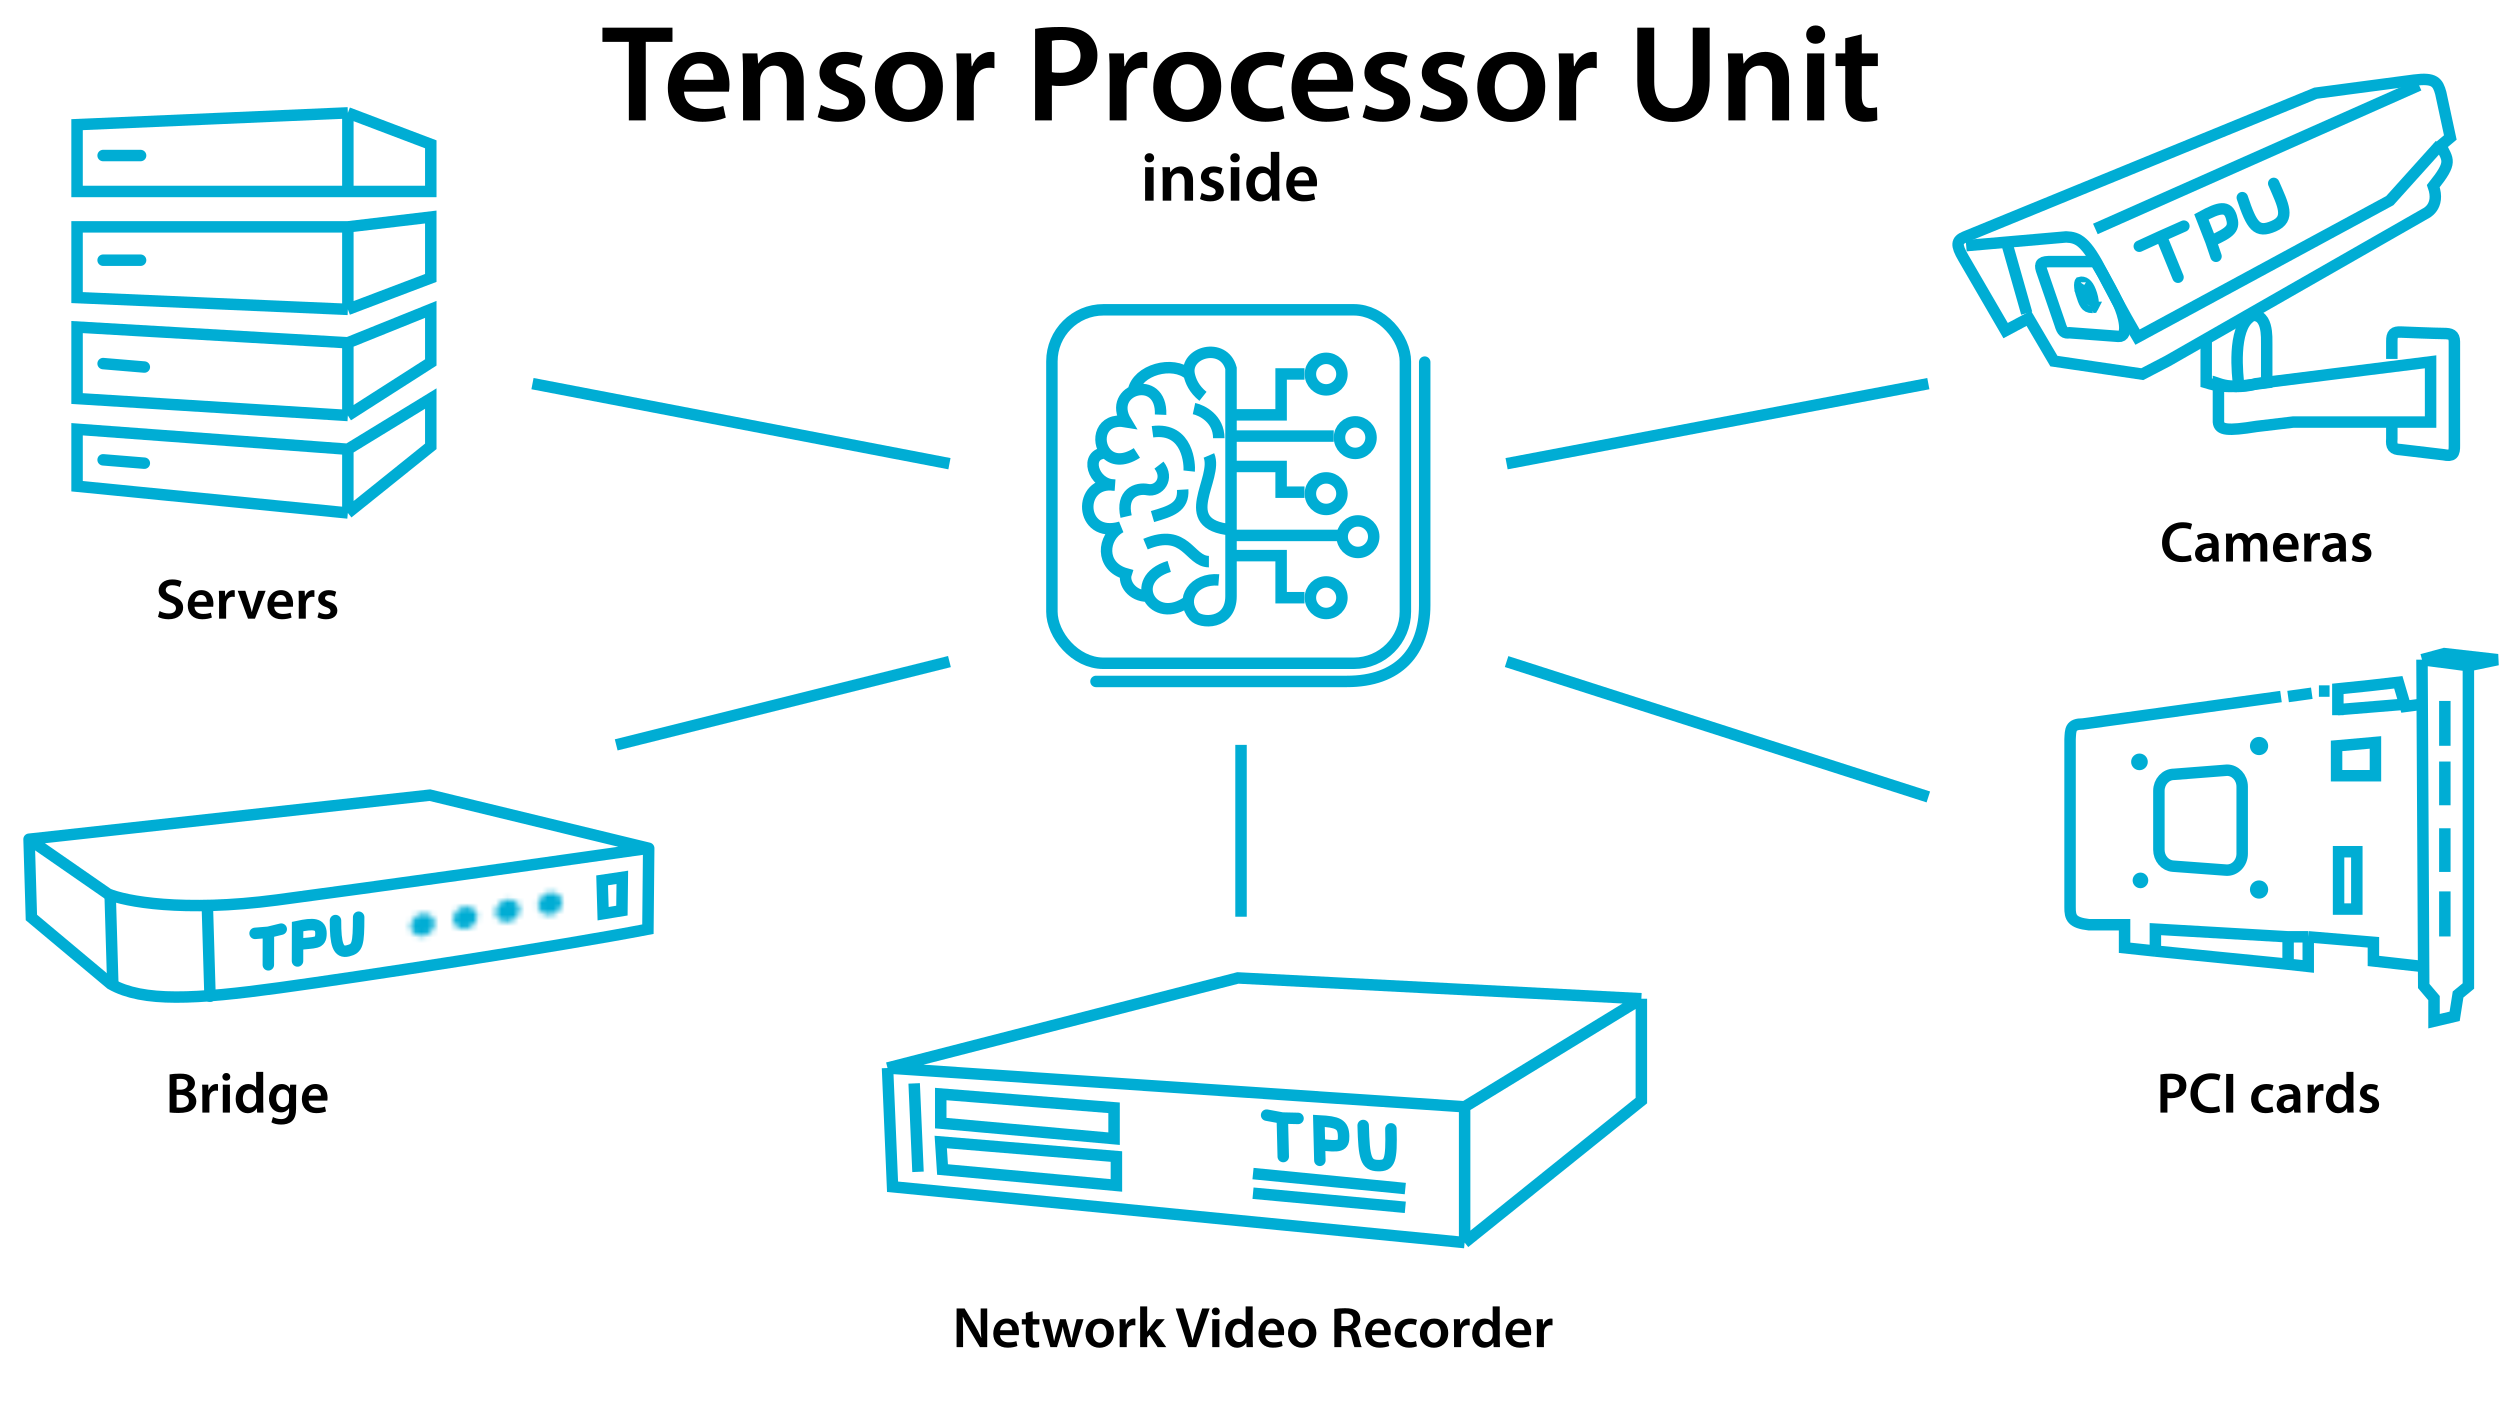 <?xml version="1.0" encoding="UTF-8"?> <svg xmlns="http://www.w3.org/2000/svg" width="436" height="246" viewBox="0 0 436 246" fill="none"> <path d="M214.689 72.351H223.427V65.218H227.504M214.689 76.053H232.599M214.689 81.352H223.427V85.837H227.504M214.689 93.378H233.822M214.689 96.902H223.427V104.239H227.504" stroke="#00ADD4" stroke-width="2"></path> <path d="M209.797 69.123C208.233 67.873 207.625 66.432 207.395 65.315M207.395 65.315C206.58 61.352 213.422 59.561 214.689 64.231V92.401M207.395 65.315C204.568 62.802 198.322 64.47 197.646 68.23M202.407 72.323C202.687 65.006 192.915 67.812 196.392 73.544C191.91 72.768 191.114 76.969 192.893 78.995M198.272 78.995C195.774 80.604 193.911 80.156 192.893 78.995M192.893 78.995C188.968 78.995 190.566 84.601 194.396 84.601C187.84 83.661 188.122 94.093 195.452 91.931C192.257 93.623 191.746 98.783 196.392 100.088C195.891 101.623 197.387 103.977 200.156 103.977M203.91 98.783C196.392 101.038 201.091 109.411 207.294 104.806M212.556 101.141C208.246 100.793 205.696 104.447 208.233 107.438C209.354 108.758 214.689 109.035 214.689 103.977V92.401M196.392 90.09C195.452 86.02 198.236 85.006 200.156 85.391C202.076 85.775 203.982 83.502 202.125 81.115M200.997 90.09C204.192 89.15 206.448 88.492 206.26 85.391M214.689 92.401C204.876 91.461 212.556 83.453 210.833 79.432M200.997 75.297C207.294 74.451 207.497 81.218 207.395 82.157M208.233 71.256C209.674 71.569 212.556 73.042 212.556 76.425M199.776 94.898C206.886 91.931 207.395 97.946 210.833 97.946" stroke="#00ADD4" stroke-width="2"></path> <circle cx="231.283" cy="65.244" r="2.751" stroke="#00ADD4" stroke-width="2"></circle> <circle cx="236.358" cy="76.322" r="2.751" stroke="#00ADD4" stroke-width="2"></circle> <circle cx="231.283" cy="86.096" r="2.751" stroke="#00ADD4" stroke-width="2"></circle> <circle cx="236.828" cy="93.597" r="2.751" stroke="#00ADD4" stroke-width="2"></circle> <circle cx="231.283" cy="104.24" r="2.751" stroke="#00ADD4" stroke-width="2"></circle> <rect x="183.453" y="54.031" width="61.644" height="61.644" rx="9" stroke="#00ADD4" stroke-width="2"></rect> <path d="M248.469 63.153V105.548C248.469 113.601 243.972 118.843 234.884 118.843H191.141" stroke="#00ADD4" stroke-width="2" stroke-linecap="round"></path> <path d="M113.133 147.935C98.39 150.035 64.782 154.779 48.297 156.957C31.812 159.134 21.801 157.172 18.857 155.919L5.068 146.36M113.133 147.935L112.997 162.05C97.805 164.994 62.464 170.393 48.754 172.271C34.151 174.271 24.959 174.815 19.325 171.605L5.475 160.009L5.068 146.36M113.133 147.935L74.967 138.674L5.068 146.36M108.531 153.008L108.461 158.811L105.183 159.348L105.01 153.535L108.531 153.008Z" stroke="#00ADD4" stroke-width="2" stroke-linecap="round"></path> <path d="M36.169 158.34L36.628 173.745M19.219 156.355L19.669 171.463" stroke="#00ADD4" stroke-width="2" stroke-linecap="round"></path> <mask id="path-12-inside-1_805_1362" fill="white"> <ellipse rx="1.958" ry="2.08" transform="matrix(-0.918 -0.397 -0.509 0.861 95.948 157.603)"></ellipse> </mask> <path d="M95.986 157.619C95.955 157.672 95.96 157.708 95.963 157.718C95.964 157.722 95.964 157.717 95.954 157.705C95.942 157.693 95.925 157.68 95.907 157.672L93.871 161.115C91.762 160.203 91.228 157.871 92.315 156.031L95.986 157.619ZM95.907 157.672C95.888 157.664 95.866 157.66 95.847 157.659C95.831 157.659 95.825 157.662 95.83 157.66C95.842 157.656 95.878 157.639 95.909 157.586L99.58 159.174C98.493 161.014 95.981 162.028 93.871 161.115L95.907 157.672ZM95.909 157.586C95.94 157.533 95.935 157.498 95.933 157.487C95.931 157.483 95.932 157.488 95.942 157.5C95.953 157.513 95.97 157.525 95.989 157.533L98.024 154.09C100.133 155.002 100.668 157.334 99.58 159.174L95.909 157.586ZM95.989 157.533C96.007 157.541 96.029 157.546 96.048 157.546C96.064 157.546 96.07 157.543 96.065 157.545C96.054 157.549 96.018 157.567 95.986 157.619L92.315 156.031C93.403 154.191 95.914 153.177 98.024 154.09L95.989 157.533Z" fill="#00ADD4" mask="url(#path-12-inside-1_805_1362)"></path> <mask id="path-14-inside-2_805_1362" fill="white"> <ellipse rx="1.958" ry="2.08" transform="matrix(-0.918 -0.397 -0.509 0.861 88.539 158.835)"></ellipse> </mask> <path d="M88.578 158.852C88.547 158.905 88.552 158.94 88.555 158.95C88.556 158.955 88.555 158.949 88.545 158.938C88.534 158.925 88.517 158.912 88.499 158.904L86.463 162.348C84.354 161.435 83.82 159.104 84.907 157.264L88.578 158.852ZM88.499 158.904C88.48 158.896 88.458 158.892 88.439 158.892C88.422 158.892 88.417 158.895 88.422 158.893C88.433 158.889 88.469 158.871 88.501 158.818L92.172 160.407C91.084 162.247 88.573 163.261 86.463 162.348L88.499 158.904ZM88.501 158.818C88.532 158.766 88.527 158.73 88.524 158.72C88.523 158.715 88.523 158.721 88.534 158.732C88.545 158.745 88.562 158.758 88.58 158.766L90.615 155.322C92.725 156.235 93.259 158.567 92.172 160.407L88.501 158.818ZM88.58 158.766C88.599 158.774 88.621 158.778 88.64 158.778C88.656 158.779 88.662 158.776 88.657 158.777C88.645 158.781 88.609 158.799 88.578 158.852L84.907 157.264C85.994 155.424 88.506 154.41 90.615 155.322L88.58 158.766Z" fill="#00ADD4" mask="url(#path-14-inside-2_805_1362)"></path> <mask id="path-16-inside-3_805_1362" fill="white"> <ellipse rx="1.958" ry="2.08" transform="matrix(-0.918 -0.397 -0.509 0.861 81.131 160.068)"></ellipse> </mask> <path d="M81.17 160.085C81.139 160.138 81.143 160.173 81.146 160.183C81.148 160.188 81.147 160.182 81.137 160.171C81.126 160.158 81.109 160.145 81.09 160.137L79.055 163.581C76.945 162.668 76.411 160.337 77.499 158.497L81.17 160.085ZM81.09 160.137C81.072 160.129 81.049 160.125 81.031 160.125C81.014 160.125 81.009 160.128 81.014 160.126C81.025 160.122 81.061 160.104 81.092 160.051L84.764 161.639C83.676 163.479 81.165 164.493 79.055 163.581L81.09 160.137ZM81.092 160.051C81.124 159.998 81.119 159.963 81.116 159.953C81.115 159.948 81.115 159.954 81.125 159.965C81.136 159.978 81.153 159.991 81.172 159.999L83.207 156.555C85.317 157.468 85.851 159.799 84.764 161.639L81.092 160.051ZM81.172 159.999C81.191 160.007 81.213 160.011 81.231 160.011C81.248 160.011 81.254 160.008 81.248 160.01C81.237 160.014 81.201 160.032 81.17 160.085L77.499 158.497C78.586 156.657 81.098 155.643 83.207 156.555L81.172 159.999Z" fill="#00ADD4" mask="url(#path-16-inside-3_805_1362)"></path> <mask id="path-18-inside-4_805_1362" fill="white"> <ellipse rx="1.958" ry="2.08" transform="matrix(-0.918 -0.397 -0.509 0.861 73.723 161.301)"></ellipse> </mask> <path d="M73.762 161.317C73.731 161.37 73.735 161.406 73.738 161.416C73.739 161.42 73.739 161.415 73.729 161.403C73.718 161.391 73.701 161.378 73.682 161.37L71.647 164.813C69.537 163.901 69.003 161.569 70.09 159.729L73.762 161.317ZM73.682 161.37C73.663 161.362 73.641 161.358 73.623 161.357C73.606 161.357 73.6 161.36 73.606 161.358C73.617 161.354 73.653 161.337 73.684 161.284L77.355 162.872C76.268 164.712 73.756 165.726 71.647 164.813L73.682 161.37ZM73.684 161.284C73.715 161.231 73.711 161.196 73.708 161.185C73.706 161.181 73.707 161.186 73.717 161.198C73.728 161.211 73.745 161.223 73.764 161.231L75.799 157.788C77.909 158.7 78.443 161.032 77.355 162.872L73.684 161.284ZM73.764 161.231C73.782 161.239 73.805 161.244 73.823 161.244C73.84 161.244 73.845 161.241 73.84 161.243C73.829 161.247 73.793 161.265 73.762 161.317L70.09 159.729C71.178 157.889 73.689 156.875 75.799 157.788L73.764 161.231Z" fill="#00ADD4" mask="url(#path-18-inside-4_805_1362)"></path> <path d="M44.487 162.779L46.812 162.588M49.045 162.04L46.812 162.588M46.812 162.588L46.798 168.266M51.886 167.595L51.893 164.712M51.893 164.712L51.901 161.589C54.638 160.999 55.982 161.042 55.978 162.807C55.973 164.722 54.901 164.291 51.893 164.712ZM58.509 160.546C58.499 164.725 58.974 166.246 60.676 165.828C62.379 165.41 62.539 164.734 62.55 159.957" stroke="#00ADD4" stroke-width="2" stroke-linecap="round"></path> <path d="M342.425 44.994L349.778 57.655L353.81 55.503L358.197 62.973L373.614 65.252L378.001 62.973L422.946 37.271C422.946 37.271 425.674 36.131 424.369 32.459C427.808 28.155 426.885 27.948 425.674 25.369L427.334 23.976L425.674 16.253C425.157 14.366 424.608 13.508 421.049 13.974L403.854 16.253L342.662 41.322C341.22 41.932 341.077 42.694 342.425 44.994Z" stroke="#00ADD4" stroke-width="2"></path> <path d="M425.555 25.243L416.78 34.992L372.784 58.795C372.784 58.795 369.701 53.604 366.736 47.78C363.771 41.956 362.405 41.411 360.332 41.322L342.9 42.842" stroke="#00ADD4" stroke-width="2"></path> <path d="M353.454 54.617L349.896 42.082" stroke="#00ADD4" stroke-width="2"></path> <path d="M365.431 39.93L421.879 14.86M357.249 45.627C355.73 45.68 355.704 46.226 356.181 47.526L359.265 56.516C359.67 57.896 360.058 58.151 360.925 58.035L369.463 58.668C371.425 58.817 370.342 54.823 369.463 52.971C367.601 49.046 365.431 45.627 365.431 45.627H357.249Z" stroke="#00ADD4" stroke-width="2"></path> <path d="M364.758 51.331C364.999 52.097 365.1 52.839 365.034 53.323C365.011 53.495 364.974 53.579 364.956 53.612C364.943 53.614 364.924 53.615 364.895 53.615C364.268 53.615 363.97 53.4 363.735 53.068C363.434 52.646 363.24 52.037 362.964 51.162C362.724 50.399 362.664 49.773 362.737 49.41C362.759 49.303 362.785 49.254 362.795 49.238C362.814 49.231 362.857 49.22 362.941 49.22C363.357 49.22 363.661 49.369 363.937 49.676C364.241 50.016 364.515 50.559 364.758 51.331ZM364.975 53.607C364.975 53.607 364.974 53.608 364.969 53.609C364.973 53.607 364.975 53.607 364.975 53.607ZM362.784 49.244C362.784 49.243 362.786 49.242 362.791 49.24C362.787 49.243 362.784 49.244 362.784 49.244Z" stroke="#00ADD4" stroke-width="2"></path> <path d="M384.761 58.676V66.744C386.756 67.357 388.012 67.47 390.453 67.377M390.453 67.377L395.315 66.744V60.034C395.275 59.232 395.751 53.849 391.875 55.228M390.453 67.377C390.216 65.52 389.291 57.297 392.521 55.228" stroke="#00ADD4" stroke-width="2"></path> <path d="M393.537 74.368C388.455 75.193 387.024 75.015 386.896 73.608V66.898C389.647 67.81 392.469 67.278 393.537 66.898L423.895 63.1V73.608H399.94L393.537 74.368Z" stroke="#00ADD4" stroke-width="2"></path> <path d="M417.135 62.593V59.554C417.117 58.151 417.527 57.88 418.677 57.908C418.677 57.908 424.844 58.162 426.148 58.162C427.453 58.162 428.014 58.39 428.046 59.554V77.66C428.078 79.155 427.782 79.646 426.148 79.306L418.677 78.42C417.33 78.362 417.018 77.921 417.135 76.52V73.735" stroke="#00ADD4" stroke-width="2"></path> <path d="M373.092 42.944L376.915 41.19M380.865 39.437L376.915 41.19M376.915 41.19L379.845 48.349M386.471 44.697L385.579 42.067M385.579 42.067L383.923 37.83C387.108 36.077 388.535 35.843 389.147 37.83C389.758 39.817 389.147 40.46 385.579 42.067ZM391.058 34.47C392.714 39.437 393.581 40.723 396.537 39.437C399.493 38.151 398.193 35.785 396.537 31.986" stroke="#00ADD4" stroke-width="2" stroke-linecap="round"></path> <path d="M154.783 186.261L155.66 206.973L255.431 216.708M154.783 186.261L255.431 193.027M154.783 186.261L215.881 170.554L286.253 174.179M255.431 216.708V193.027M255.431 216.708L286.253 191.943V174.179M255.431 193.027L286.253 174.179" stroke="#00ADD4" stroke-width="2"></path> <path d="M218.526 204.672L245.086 207.286M245.086 210.555L218.526 208.095" stroke="#00ADD4" stroke-width="2"></path> <path d="M159.43 188.945L160.1 204.368" stroke="#00ADD4" stroke-width="2"></path> <path d="M164.066 195.874V190.801L194.293 193.2V198.585L164.066 195.874Z" stroke="#00ADD4" stroke-width="2"></path> <path d="M164.377 203.963L164.066 199.167L194.702 201.702V206.739L164.377 203.963Z" stroke="#00ADD4" stroke-width="2"></path> <path d="M220.898 194.481L223.634 194.987M226.377 195.052L223.634 194.987M223.634 194.987L223.799 201.704M230.183 202.364L230.115 199.609M230.115 199.609L230.014 195.478C233.349 195.653 234.276 196.047 234.328 198.151C234.371 199.902 233.709 200.063 230.115 199.609ZM237.738 196.285C237.879 202.04 238.23 203.23 240.32 203.28C242.411 203.33 242.711 202.429 242.574 196.868" stroke="#00ADD4" stroke-width="2" stroke-linecap="round"></path> <path d="M414.277 135.291L414.277 129.481L407.499 130.082L407.499 135.291L414.277 135.291Z" stroke="#00ADD4" stroke-width="2"></path> <path d="M407.847 148.541L411.03 148.541L411.03 158.544L407.847 158.544L407.847 148.541Z" stroke="#00ADD4" stroke-width="2"></path> <path d="M391.037 148.874L391.036 137.202C391.036 135.612 389.854 134.323 388.396 134.323L379.152 135.043C377.694 135.043 376.511 136.332 376.511 137.922L376.511 148.187C376.511 149.701 377.587 150.957 378.973 151.06L388.216 151.747C389.742 151.86 391.037 150.541 391.037 148.874Z" stroke="#00ADD4" stroke-width="2"></path> <path d="M422.396 168.546L413.923 167.59L413.923 164.337L402.557 163.38M402.557 163.38L402.557 168.546L399.044 168.164M402.557 163.38L399.044 163.38M399.044 168.164L375.898 165.867M399.044 168.164L399.044 163.38M399.044 163.38L375.898 162.041L375.898 165.867M375.898 165.867L370.525 165.293L370.525 161.275L364.325 161.275C361.374 160.928 360.998 160.08 361.019 158.214L361.019 128.939C361.113 127.251 361.019 126.26 363.292 126.26L397.804 121.476M399.044 121.476L403.177 120.902M404.417 120.52L406.277 120.52M407.723 124.729L407.723 123.773M422.396 122.816L419.503 123.199L419.39 122.816M419.39 122.816L418.263 118.989L413.303 119.563L407.723 120.137L407.723 123.773M419.39 122.816L407.723 123.773" stroke="#00ADD4" stroke-width="2"></path> <path d="M430.487 116.103L430.487 171.958L428.689 173.439L428.089 177.247L424.493 178.094L424.493 174.074L422.696 171.958L422.396 115.045M430.487 116.103L435.581 115.045L426.291 113.988L422.396 115.045M430.487 116.103L422.396 115.045M426.381 122.239L426.381 130.067M426.381 132.817L426.381 140.434M426.381 144.454L426.381 152.07M426.381 155.456L426.381 163.315" stroke="#00ADD4" stroke-width="2"></path> <circle r="1.591" transform="matrix(-1 8.74228e-08 8.74228e-08 1 393.98 130.104)" fill="#00ADD4"></circle> <ellipse rx="1.453" ry="1.453" transform="matrix(-1 8.74228e-08 8.74228e-08 1 373.122 132.87)" fill="#00ADD4"></ellipse> <circle r="1.364" transform="matrix(-1 8.74228e-08 8.74228e-08 1 373.293 153.542)" fill="#00ADD4"></circle> <circle r="1.591" transform="matrix(-1 8.74228e-08 8.74228e-08 1 393.98 155.134)" fill="#00ADD4"></circle> <path d="M60.667 89.463L13.44 84.798V74.86L60.667 78.351M60.667 89.463V78.351M60.667 89.463L75.129 77.842V69.507L60.667 78.351M60.667 72.461L13.44 69.507V57.04L60.667 59.781M60.667 72.461L75.129 63.208V53.955L60.667 59.781M60.667 72.461V59.781M60.667 39.562H13.44V51.899L60.667 53.955M60.667 39.562L75.129 37.848V48.472L60.667 53.955M60.667 39.562V53.955M60.667 19.685L13.44 21.741V33.393H60.667M60.667 19.685L75.129 25.169V33.393H60.667M60.667 19.685V33.393" stroke="#00ADD4" stroke-width="2"></path> <path d="M17.982 27.125H24.518M17.982 45.38H24.518M17.982 63.411L25.172 64.013M17.982 80.194L25.172 80.78" stroke="#00ADD4" stroke-width="2" stroke-linecap="round" stroke-linejoin="round"></path> <path d="M262.748 115.377L336.302 138.987M216.435 129.906V159.873M262.748 80.87L336.302 66.904M165.583 80.87L92.865 66.904M165.583 115.377L107.465 129.906" stroke="#00ADD4" stroke-width="2"></path> <path d="M109.671 21H112.623V7.296H117.279V4.824H105.063V7.296H109.671V21ZM127.125 15.984C127.173 15.72 127.221 15.288 127.221 14.736C127.221 12.168 125.973 9.048 122.181 9.048C118.437 9.048 116.469 12.096 116.469 15.336C116.469 18.912 118.701 21.24 122.493 21.24C124.173 21.24 125.565 20.928 126.573 20.52L126.141 18.48C125.253 18.816 124.269 19.008 122.901 19.008C121.029 19.008 119.373 18.096 119.301 15.984H127.125ZM119.301 13.92C119.421 12.72 120.189 11.064 122.013 11.064C123.981 11.064 124.461 12.84 124.437 13.92H119.301ZM129.588 21H132.564V14.136C132.564 13.8 132.588 13.44 132.684 13.176C132.996 12.288 133.812 11.448 134.988 11.448C136.596 11.448 137.22 12.72 137.22 14.4V21H140.172V14.064C140.172 10.368 138.06 9.048 136.02 9.048C134.076 9.048 132.804 10.152 132.3 11.064H132.228L132.084 9.312H129.492C129.564 10.32 129.588 11.448 129.588 12.792V21ZM142.602 20.424C143.466 20.904 144.738 21.24 146.154 21.24C149.25 21.24 150.906 19.704 150.906 17.592C150.882 15.864 149.898 14.784 147.786 14.016C146.298 13.488 145.746 13.128 145.746 12.384C145.746 11.664 146.322 11.16 147.378 11.16C148.41 11.16 149.346 11.544 149.85 11.832L150.426 9.744C149.754 9.384 148.626 9.048 147.33 9.048C144.618 9.048 142.914 10.656 142.914 12.72C142.89 14.088 143.85 15.336 146.13 16.128C147.57 16.632 148.05 17.04 148.05 17.832C148.05 18.6 147.474 19.128 146.178 19.128C145.122 19.128 143.85 18.696 143.178 18.288L142.602 20.424ZM158.634 9.048C155.106 9.048 152.586 11.4 152.586 15.24C152.586 18.984 155.13 21.264 158.442 21.264C161.418 21.264 164.442 19.344 164.442 15.048C164.442 11.496 162.114 9.048 158.634 9.048ZM158.562 11.208C160.578 11.208 161.394 13.296 161.394 15.12C161.394 17.472 160.218 19.128 158.538 19.128C156.738 19.128 155.634 17.424 155.634 15.168C155.634 13.224 156.474 11.208 158.562 11.208ZM166.877 21H169.829V14.952C169.829 14.616 169.877 14.304 169.925 14.04C170.189 12.72 171.149 11.808 172.565 11.808C172.925 11.808 173.189 11.856 173.429 11.904V9.12C173.189 9.072 173.021 9.048 172.733 9.048C171.485 9.048 170.117 9.888 169.541 11.544H169.445L169.349 9.312H166.781C166.853 10.368 166.877 11.496 166.877 13.08V21ZM180.52 21H183.448V14.904C183.832 14.976 184.336 15 184.888 15C186.976 15 188.824 14.448 190 13.272C190.912 12.408 191.392 11.136 191.392 9.6C191.392 8.088 190.768 6.816 189.808 6.024C188.776 5.16 187.192 4.704 185.032 4.704C183.04 4.704 181.576 4.848 180.52 5.04V21ZM183.448 7.104C183.76 7.032 184.336 6.96 185.152 6.96C187.192 6.96 188.44 7.92 188.44 9.72C188.44 11.616 187.096 12.696 184.888 12.696C184.288 12.696 183.808 12.672 183.448 12.576V7.104ZM193.525 21H196.477V14.952C196.477 14.616 196.525 14.304 196.573 14.04C196.837 12.72 197.797 11.808 199.213 11.808C199.573 11.808 199.837 11.856 200.077 11.904V9.12C199.837 9.072 199.669 9.048 199.381 9.048C198.133 9.048 196.765 9.888 196.189 11.544H196.093L195.997 9.312H193.429C193.501 10.368 193.525 11.496 193.525 13.08V21ZM207.173 9.048C203.645 9.048 201.125 11.4 201.125 15.24C201.125 18.984 203.669 21.264 206.981 21.264C209.957 21.264 212.981 19.344 212.981 15.048C212.981 11.496 210.653 9.048 207.173 9.048ZM207.101 11.208C209.117 11.208 209.933 13.296 209.933 15.12C209.933 17.472 208.757 19.128 207.077 19.128C205.277 19.128 204.173 17.424 204.173 15.168C204.173 13.224 205.013 11.208 207.101 11.208ZM223.6 18.456C223.024 18.696 222.304 18.912 221.272 18.912C219.256 18.912 217.696 17.544 217.696 15.144C217.672 13.008 219.016 11.352 221.272 11.352C222.328 11.352 223.024 11.592 223.504 11.808L224.032 9.6C223.36 9.288 222.256 9.048 221.176 9.048C217.072 9.048 214.672 11.784 214.672 15.288C214.672 18.912 217.048 21.24 220.696 21.24C222.16 21.24 223.384 20.928 224.008 20.64L223.6 18.456ZM235.898 15.984C235.946 15.72 235.994 15.288 235.994 14.736C235.994 12.168 234.746 9.048 230.954 9.048C227.21 9.048 225.242 12.096 225.242 15.336C225.242 18.912 227.474 21.24 231.266 21.24C232.946 21.24 234.338 20.928 235.346 20.52L234.914 18.48C234.026 18.816 233.042 19.008 231.674 19.008C229.802 19.008 228.146 18.096 228.074 15.984H235.898ZM228.074 13.92C228.194 12.72 228.962 11.064 230.786 11.064C232.754 11.064 233.234 12.84 233.21 13.92H228.074ZM237.641 20.424C238.505 20.904 239.777 21.24 241.193 21.24C244.289 21.24 245.945 19.704 245.945 17.592C245.921 15.864 244.937 14.784 242.825 14.016C241.337 13.488 240.785 13.128 240.785 12.384C240.785 11.664 241.361 11.16 242.417 11.16C243.449 11.16 244.385 11.544 244.889 11.832L245.465 9.744C244.793 9.384 243.665 9.048 242.369 9.048C239.657 9.048 237.953 10.656 237.953 12.72C237.929 14.088 238.889 15.336 241.169 16.128C242.609 16.632 243.089 17.04 243.089 17.832C243.089 18.6 242.513 19.128 241.217 19.128C240.161 19.128 238.889 18.696 238.217 18.288L237.641 20.424ZM247.649 20.424C248.513 20.904 249.785 21.24 251.201 21.24C254.297 21.24 255.953 19.704 255.953 17.592C255.929 15.864 254.945 14.784 252.833 14.016C251.345 13.488 250.793 13.128 250.793 12.384C250.793 11.664 251.369 11.16 252.425 11.16C253.457 11.16 254.393 11.544 254.897 11.832L255.473 9.744C254.801 9.384 253.673 9.048 252.377 9.048C249.665 9.048 247.961 10.656 247.961 12.72C247.937 14.088 248.897 15.336 251.177 16.128C252.617 16.632 253.097 17.04 253.097 17.832C253.097 18.6 252.521 19.128 251.225 19.128C250.169 19.128 248.897 18.696 248.225 18.288L247.649 20.424ZM263.681 9.048C260.153 9.048 257.633 11.4 257.633 15.24C257.633 18.984 260.177 21.264 263.489 21.264C266.465 21.264 269.489 19.344 269.489 15.048C269.489 11.496 267.161 9.048 263.681 9.048ZM263.609 11.208C265.625 11.208 266.441 13.296 266.441 15.12C266.441 17.472 265.265 19.128 263.585 19.128C261.785 19.128 260.681 17.424 260.681 15.168C260.681 13.224 261.521 11.208 263.609 11.208ZM271.924 21H274.876V14.952C274.876 14.616 274.924 14.304 274.972 14.04C275.236 12.72 276.196 11.808 277.612 11.808C277.972 11.808 278.236 11.856 278.476 11.904V9.12C278.236 9.072 278.068 9.048 277.78 9.048C276.532 9.048 275.164 9.888 274.588 11.544H274.492L274.396 9.312H271.828C271.9 10.368 271.924 11.496 271.924 13.08V21ZM285.543 4.824V14.088C285.543 19.176 287.967 21.264 291.711 21.264C295.599 21.264 298.167 19.056 298.167 14.064V4.824H295.215V14.256C295.215 17.424 293.943 18.888 291.807 18.888C289.815 18.888 288.495 17.424 288.495 14.256V4.824H285.543ZM301.432 21H304.408V14.136C304.408 13.8 304.432 13.44 304.528 13.176C304.84 12.288 305.656 11.448 306.832 11.448C308.44 11.448 309.064 12.72 309.064 14.4V21H312.016V14.064C312.016 10.368 309.904 9.048 307.864 9.048C305.92 9.048 304.648 10.152 304.144 11.064H304.072L303.928 9.312H301.336C301.408 10.32 301.432 11.448 301.432 12.792V21ZM318.142 21V9.312H315.166V21H318.142ZM316.654 4.44C315.67 4.44 314.998 5.136 314.998 6.048C314.998 6.936 315.646 7.632 316.63 7.632C317.662 7.632 318.31 6.936 318.31 6.048C318.286 5.136 317.662 4.44 316.654 4.44ZM321.811 6.672V9.312H320.131V11.52H321.811V17.016C321.811 18.552 322.099 19.608 322.723 20.28C323.275 20.88 324.187 21.24 325.267 21.24C326.203 21.24 326.971 21.12 327.403 20.952L327.355 18.696C327.091 18.768 326.707 18.84 326.203 18.84C325.075 18.84 324.691 18.096 324.691 16.68V11.52H327.499V9.312H324.691V5.976L321.811 6.672ZM201.194 35V29.156H199.706V35H201.194ZM200.45 26.72C199.958 26.72 199.622 27.068 199.622 27.524C199.622 27.968 199.946 28.316 200.438 28.316C200.954 28.316 201.278 27.968 201.278 27.524C201.266 27.068 200.954 26.72 200.45 26.72ZM202.776 35H204.264V31.568C204.264 31.4 204.276 31.22 204.324 31.088C204.48 30.644 204.888 30.224 205.476 30.224C206.28 30.224 206.592 30.86 206.592 31.7V35H208.068V31.532C208.068 29.684 207.012 29.024 205.992 29.024C205.02 29.024 204.384 29.576 204.132 30.032H204.096L204.024 29.156H202.728C202.764 29.66 202.776 30.224 202.776 30.896V35ZM209.284 34.712C209.716 34.952 210.352 35.12 211.06 35.12C212.608 35.12 213.436 34.352 213.436 33.296C213.424 32.432 212.932 31.892 211.876 31.508C211.132 31.244 210.856 31.064 210.856 30.692C210.856 30.332 211.144 30.08 211.672 30.08C212.188 30.08 212.656 30.272 212.908 30.416L213.196 29.372C212.86 29.192 212.296 29.024 211.648 29.024C210.292 29.024 209.44 29.828 209.44 30.86C209.428 31.544 209.908 32.168 211.048 32.564C211.768 32.816 212.008 33.02 212.008 33.416C212.008 33.8 211.72 34.064 211.072 34.064C210.544 34.064 209.908 33.848 209.572 33.644L209.284 34.712ZM216.135 35V29.156H214.647V35H216.135ZM215.391 26.72C214.899 26.72 214.563 27.068 214.563 27.524C214.563 27.968 214.887 28.316 215.379 28.316C215.895 28.316 216.219 27.968 216.219 27.524C216.207 27.068 215.895 26.72 215.391 26.72ZM221.63 26.48V29.792H221.606C221.342 29.36 220.766 29.024 219.962 29.024C218.558 29.024 217.334 30.188 217.346 32.144C217.346 33.944 218.45 35.132 219.842 35.132C220.694 35.132 221.402 34.724 221.75 34.076H221.774L221.834 35H223.154C223.13 34.604 223.106 33.956 223.106 33.356V26.48H221.63ZM221.63 32.468C221.63 32.624 221.618 32.768 221.582 32.9C221.438 33.536 220.91 33.944 220.31 33.944C219.374 33.944 218.846 33.164 218.846 32.096C218.846 31.004 219.374 30.164 220.322 30.164C220.994 30.164 221.462 30.632 221.594 31.208C221.618 31.328 221.63 31.472 221.63 31.592V32.468ZM229.646 32.492C229.67 32.36 229.694 32.144 229.694 31.868C229.694 30.584 229.07 29.024 227.174 29.024C225.302 29.024 224.318 30.548 224.318 32.168C224.318 33.956 225.434 35.12 227.33 35.12C228.17 35.12 228.866 34.964 229.37 34.76L229.154 33.74C228.71 33.908 228.218 34.004 227.534 34.004C226.598 34.004 225.77 33.548 225.734 32.492H229.646ZM225.734 31.46C225.794 30.86 226.178 30.032 227.09 30.032C228.074 30.032 228.314 30.92 228.302 31.46H225.734Z" fill="black"></path> <path d="M382.042 96.759C381.722 96.909 381.202 97.009 380.702 97.009C379.222 97.009 378.352 96.059 378.352 94.579C378.352 92.959 379.342 92.099 380.712 92.099C381.272 92.099 381.712 92.219 382.032 92.359L382.302 91.379C382.052 91.249 381.472 91.079 380.662 91.079C378.602 91.079 377.062 92.419 377.062 94.639C377.062 96.689 378.362 98.029 380.502 98.029C381.312 98.029 381.952 97.879 382.242 97.729L382.042 96.759ZM387.003 97.929C386.953 97.629 386.933 97.199 386.933 96.759V94.999C386.933 93.939 386.483 92.949 384.923 92.949C384.153 92.949 383.523 93.159 383.163 93.379L383.403 94.179C383.733 93.969 384.233 93.819 384.713 93.819C385.573 93.819 385.703 94.349 385.703 94.669V94.749C383.903 94.739 382.813 95.359 382.813 96.589C382.813 97.329 383.363 98.039 384.343 98.039C384.973 98.039 385.483 97.769 385.783 97.389H385.813L385.893 97.929H387.003ZM385.733 96.219C385.733 96.299 385.723 96.399 385.693 96.489C385.583 96.839 385.223 97.159 384.733 97.159C384.343 97.159 384.033 96.939 384.033 96.459C384.033 95.719 384.863 95.529 385.733 95.549V96.219ZM388.231 97.929H389.431V95.049C389.431 94.909 389.451 94.769 389.501 94.649C389.611 94.309 389.921 93.949 390.381 93.949C390.951 93.949 391.221 94.429 391.221 95.109V97.929H392.421V95.009C392.421 94.869 392.451 94.719 392.481 94.599C392.611 94.249 392.921 93.949 393.341 93.949C393.931 93.949 394.211 94.429 394.211 95.239V97.929H395.411V95.059C395.411 93.499 394.591 92.949 393.781 92.949C393.381 92.949 393.071 93.049 392.801 93.239C392.571 93.379 392.371 93.579 392.201 93.849H392.181C391.971 93.309 391.471 92.949 390.831 92.949C390.011 92.949 389.571 93.399 389.331 93.779H389.301L389.251 93.059H388.191C388.221 93.479 388.231 93.949 388.231 94.509V97.929ZM400.838 95.839C400.858 95.729 400.878 95.549 400.878 95.319C400.878 94.249 400.358 92.949 398.778 92.949C397.218 92.949 396.398 94.219 396.398 95.569C396.398 97.059 397.328 98.029 398.908 98.029C399.608 98.029 400.188 97.899 400.608 97.729L400.428 96.879C400.058 97.019 399.648 97.099 399.078 97.099C398.298 97.099 397.608 96.719 397.578 95.839H400.838ZM397.578 94.979C397.628 94.479 397.948 93.789 398.708 93.789C399.528 93.789 399.728 94.529 399.718 94.979H397.578ZM401.864 97.929H403.094V95.409C403.094 95.269 403.114 95.139 403.134 95.029C403.244 94.479 403.644 94.099 404.234 94.099C404.384 94.099 404.494 94.119 404.594 94.139V92.979C404.494 92.959 404.424 92.949 404.304 92.949C403.784 92.949 403.214 93.299 402.974 93.989H402.934L402.894 93.059H401.824C401.854 93.499 401.864 93.969 401.864 94.629V97.929ZM409.191 97.929C409.141 97.629 409.121 97.199 409.121 96.759V94.999C409.121 93.939 408.671 92.949 407.111 92.949C406.341 92.949 405.711 93.159 405.351 93.379L405.591 94.179C405.921 93.969 406.421 93.819 406.901 93.819C407.761 93.819 407.891 94.349 407.891 94.669V94.749C406.091 94.739 405.001 95.359 405.001 96.589C405.001 97.329 405.551 98.039 406.531 98.039C407.161 98.039 407.671 97.769 407.971 97.389H408.001L408.081 97.929H409.191ZM407.921 96.219C407.921 96.299 407.911 96.399 407.881 96.489C407.771 96.839 407.411 97.159 406.921 97.159C406.531 97.159 406.221 96.939 406.221 96.459C406.221 95.719 407.051 95.529 407.921 95.549V96.219ZM410.119 97.689C410.479 97.889 411.009 98.029 411.599 98.029C412.889 98.029 413.579 97.389 413.579 96.509C413.569 95.789 413.159 95.339 412.279 95.019C411.659 94.799 411.429 94.649 411.429 94.339C411.429 94.039 411.669 93.829 412.109 93.829C412.539 93.829 412.929 93.989 413.139 94.109L413.379 93.239C413.099 93.089 412.629 92.949 412.089 92.949C410.959 92.949 410.249 93.619 410.249 94.479C410.239 95.049 410.639 95.569 411.589 95.899C412.189 96.109 412.389 96.279 412.389 96.609C412.389 96.929 412.149 97.149 411.609 97.149C411.169 97.149 410.639 96.969 410.359 96.799L410.119 97.689Z" fill="black"></path> <path d="M27.557 107.581C27.927 107.801 28.667 108.001 29.377 108.001C31.117 108.001 31.937 107.061 31.937 105.981C31.937 105.011 31.367 104.421 30.197 103.981C29.297 103.631 28.907 103.391 28.907 102.871C28.907 102.481 29.247 102.061 30.027 102.061C30.657 102.061 31.127 102.251 31.367 102.381L31.667 101.391C31.317 101.211 30.777 101.051 30.047 101.051C28.587 101.051 27.667 101.891 27.667 102.991C27.667 103.961 28.377 104.551 29.487 104.951C30.347 105.261 30.687 105.561 30.687 106.071C30.687 106.621 30.247 106.991 29.457 106.991C28.827 106.991 28.227 106.791 27.827 106.561L27.557 107.581ZM37.181 105.811C37.201 105.701 37.221 105.521 37.221 105.291C37.221 104.221 36.701 102.921 35.121 102.921C33.561 102.921 32.741 104.191 32.741 105.541C32.741 107.031 33.671 108.001 35.251 108.001C35.951 108.001 36.531 107.871 36.951 107.701L36.771 106.851C36.401 106.991 35.991 107.071 35.421 107.071C34.641 107.071 33.951 106.691 33.921 105.811H37.181ZM33.921 104.951C33.971 104.451 34.291 103.761 35.051 103.761C35.871 103.761 36.071 104.501 36.061 104.951H33.921ZM38.207 107.901H39.437V105.381C39.437 105.241 39.457 105.111 39.477 105.001C39.587 104.451 39.987 104.071 40.577 104.071C40.727 104.071 40.837 104.091 40.937 104.111V102.951C40.837 102.931 40.767 102.921 40.647 102.921C40.127 102.921 39.557 103.271 39.317 103.961H39.277L39.237 103.031H38.167C38.197 103.471 38.207 103.941 38.207 104.601V107.901ZM41.446 103.031L43.256 107.901H44.466L46.326 103.031H45.026L44.256 105.501C44.126 105.941 44.016 106.321 43.926 106.721H43.896C43.806 106.321 43.706 105.931 43.566 105.501L42.776 103.031H41.446ZM51.078 105.811C51.097 105.701 51.117 105.521 51.117 105.291C51.117 104.221 50.597 102.921 49.017 102.921C47.458 102.921 46.638 104.191 46.638 105.541C46.638 107.031 47.568 108.001 49.148 108.001C49.847 108.001 50.428 107.871 50.847 107.701L50.667 106.851C50.297 106.991 49.888 107.071 49.318 107.071C48.538 107.071 47.847 106.691 47.818 105.811H51.078ZM47.818 104.951C47.867 104.451 48.188 103.761 48.947 103.761C49.767 103.761 49.968 104.501 49.958 104.951H47.818ZM52.104 107.901H53.334V105.381C53.334 105.241 53.354 105.111 53.374 105.001C53.484 104.451 53.884 104.071 54.474 104.071C54.624 104.071 54.734 104.091 54.834 104.111V102.951C54.734 102.931 54.664 102.921 54.544 102.921C54.024 102.921 53.454 103.271 53.214 103.961H53.174L53.134 103.031H52.064C52.094 103.471 52.104 103.941 52.104 104.601V107.901ZM55.368 107.661C55.728 107.861 56.258 108.001 56.848 108.001C58.138 108.001 58.828 107.361 58.828 106.481C58.818 105.761 58.408 105.311 57.528 104.991C56.908 104.771 56.678 104.621 56.678 104.311C56.678 104.011 56.918 103.801 57.358 103.801C57.788 103.801 58.178 103.961 58.388 104.081L58.628 103.211C58.348 103.061 57.878 102.921 57.338 102.921C56.208 102.921 55.498 103.591 55.498 104.451C55.488 105.021 55.888 105.541 56.838 105.871C57.438 106.081 57.638 106.251 57.638 106.581C57.638 106.901 57.398 107.121 56.858 107.121C56.418 107.121 55.888 106.941 55.608 106.771L55.368 107.661Z" fill="black"></path> <path d="M29.577 194.013C29.887 194.053 30.407 194.103 31.087 194.103C32.317 194.103 33.107 193.893 33.587 193.473C33.977 193.153 34.237 192.683 34.237 192.083C34.237 191.153 33.587 190.593 32.877 190.413V190.393C33.607 190.123 33.997 189.553 33.997 188.933C33.997 188.363 33.717 187.923 33.297 187.673C32.837 187.353 32.277 187.243 31.367 187.243C30.677 187.243 29.967 187.303 29.577 187.383V194.013ZM30.797 188.203C30.927 188.173 31.137 188.153 31.497 188.153C32.277 188.153 32.757 188.443 32.757 189.073C32.757 189.643 32.277 190.043 31.427 190.043H30.797V188.203ZM30.797 190.943H31.407C32.257 190.943 32.937 191.263 32.937 192.043C32.937 192.873 32.237 193.173 31.447 193.173C31.167 193.173 30.957 193.163 30.797 193.143V190.943ZM35.289 194.033H36.519V191.513C36.519 191.373 36.539 191.243 36.559 191.133C36.669 190.583 37.069 190.203 37.659 190.203C37.809 190.203 37.919 190.223 38.019 190.243V189.083C37.919 189.063 37.849 189.053 37.729 189.053C37.209 189.053 36.639 189.403 36.399 190.093H36.359L36.319 189.163H35.249C35.279 189.603 35.289 190.073 35.289 190.733V194.033ZM40.094 194.033V189.163H38.854V194.033H40.094ZM39.474 187.133C39.064 187.133 38.784 187.423 38.784 187.803C38.784 188.173 39.054 188.463 39.464 188.463C39.894 188.463 40.164 188.173 40.164 187.803C40.154 187.423 39.894 187.133 39.474 187.133ZM44.672 186.933V189.693H44.652C44.432 189.333 43.952 189.053 43.282 189.053C42.112 189.053 41.092 190.023 41.102 191.653C41.102 193.153 42.022 194.143 43.182 194.143C43.892 194.143 44.482 193.803 44.772 193.263H44.792L44.842 194.033H45.942C45.922 193.703 45.902 193.163 45.902 192.663V186.933H44.672ZM44.672 191.923C44.672 192.053 44.662 192.173 44.632 192.283C44.512 192.813 44.072 193.153 43.572 193.153C42.792 193.153 42.352 192.503 42.352 191.613C42.352 190.703 42.792 190.003 43.582 190.003C44.142 190.003 44.532 190.393 44.642 190.873C44.662 190.973 44.672 191.093 44.672 191.193V191.923ZM50.603 189.163L50.553 189.813H50.533C50.303 189.413 49.863 189.053 49.123 189.053C47.953 189.053 46.913 190.023 46.913 191.623C46.913 193.003 47.773 194.003 48.983 194.003C49.623 194.003 50.123 193.713 50.403 193.283H50.423V193.703C50.423 194.753 49.823 195.173 49.023 195.173C48.433 195.173 47.913 194.983 47.603 194.803L47.333 195.733C47.753 195.993 48.413 196.123 49.033 196.123C49.703 196.123 50.403 195.983 50.913 195.533C51.423 195.073 51.633 194.343 51.633 193.323V190.563C51.633 189.893 51.653 189.493 51.673 189.163H50.603ZM50.403 191.903C50.403 192.043 50.383 192.213 50.353 192.343C50.213 192.783 49.813 193.083 49.353 193.083C48.583 193.083 48.163 192.413 48.163 191.583C48.163 190.593 48.673 189.993 49.363 189.993C49.883 189.993 50.233 190.333 50.363 190.783C50.393 190.883 50.403 191.003 50.403 191.113V191.903ZM57.085 191.943C57.105 191.833 57.125 191.653 57.125 191.423C57.125 190.353 56.605 189.053 55.025 189.053C53.465 189.053 52.645 190.323 52.645 191.673C52.645 193.163 53.575 194.133 55.155 194.133C55.855 194.133 56.435 194.003 56.855 193.833L56.675 192.983C56.305 193.123 55.895 193.203 55.325 193.203C54.545 193.203 53.855 192.823 53.825 191.943H57.085ZM53.825 191.083C53.875 190.583 54.195 189.893 54.955 189.893C55.775 189.893 55.975 190.633 55.965 191.083H53.825Z" fill="black"></path> <path d="M376.779 194.033H377.999V191.493C378.159 191.523 378.369 191.533 378.599 191.533C379.469 191.533 380.239 191.303 380.729 190.813C381.109 190.453 381.309 189.923 381.309 189.283C381.309 188.653 381.049 188.123 380.649 187.793C380.219 187.433 379.559 187.243 378.659 187.243C377.829 187.243 377.219 187.303 376.779 187.383V194.033ZM377.999 188.243C378.129 188.213 378.369 188.183 378.709 188.183C379.559 188.183 380.079 188.583 380.079 189.333C380.079 190.123 379.519 190.573 378.599 190.573C378.349 190.573 378.149 190.563 377.999 190.523V188.243ZM386.995 192.863C386.675 193.013 386.155 193.113 385.655 193.113C384.175 193.113 383.305 192.163 383.305 190.683C383.305 189.063 384.295 188.203 385.665 188.203C386.225 188.203 386.665 188.323 386.985 188.463L387.255 187.483C387.005 187.353 386.425 187.183 385.615 187.183C383.555 187.183 382.015 188.523 382.015 190.743C382.015 192.793 383.315 194.133 385.455 194.133C386.265 194.133 386.905 193.983 387.195 193.833L386.995 192.863ZM388.244 187.293V194.033H389.474V187.293H388.244ZM396.311 192.973C396.071 193.073 395.771 193.163 395.341 193.163C394.501 193.163 393.851 192.593 393.851 191.593C393.841 190.703 394.401 190.013 395.341 190.013C395.781 190.013 396.071 190.113 396.271 190.203L396.491 189.283C396.211 189.153 395.751 189.053 395.301 189.053C393.591 189.053 392.591 190.193 392.591 191.653C392.591 193.163 393.581 194.133 395.101 194.133C395.711 194.133 396.221 194.003 396.481 193.883L396.311 192.973ZM401.243 194.033C401.193 193.733 401.173 193.303 401.173 192.863V191.103C401.173 190.043 400.723 189.053 399.163 189.053C398.393 189.053 397.763 189.263 397.403 189.483L397.643 190.283C397.973 190.073 398.473 189.923 398.953 189.923C399.813 189.923 399.943 190.453 399.943 190.773V190.853C398.143 190.843 397.053 191.463 397.053 192.693C397.053 193.433 397.603 194.143 398.583 194.143C399.213 194.143 399.723 193.873 400.023 193.493H400.053L400.133 194.033H401.243ZM399.973 192.323C399.973 192.403 399.963 192.503 399.933 192.593C399.823 192.943 399.463 193.263 398.973 193.263C398.583 193.263 398.273 193.043 398.273 192.563C398.273 191.823 399.103 191.633 399.973 191.653V192.323ZM402.472 194.033H403.702V191.513C403.702 191.373 403.722 191.243 403.742 191.133C403.852 190.583 404.252 190.203 404.842 190.203C404.992 190.203 405.102 190.223 405.202 190.243V189.083C405.102 189.063 405.032 189.053 404.912 189.053C404.392 189.053 403.822 189.403 403.582 190.093H403.542L403.502 189.163H402.432C402.462 189.603 402.472 190.073 402.472 190.733V194.033ZM409.208 186.933V189.693H409.188C408.968 189.333 408.488 189.053 407.818 189.053C406.648 189.053 405.628 190.023 405.638 191.653C405.638 193.153 406.558 194.143 407.718 194.143C408.428 194.143 409.018 193.803 409.308 193.263H409.328L409.378 194.033H410.478C410.458 193.703 410.438 193.163 410.438 192.663V186.933H409.208ZM409.208 191.923C409.208 192.053 409.198 192.173 409.168 192.283C409.048 192.813 408.608 193.153 408.108 193.153C407.328 193.153 406.888 192.503 406.888 191.613C406.888 190.703 407.328 190.003 408.118 190.003C408.678 190.003 409.068 190.393 409.178 190.873C409.198 190.973 409.208 191.093 409.208 191.193V191.923ZM411.459 193.793C411.819 193.993 412.349 194.133 412.939 194.133C414.229 194.133 414.919 193.493 414.919 192.613C414.909 191.893 414.499 191.443 413.619 191.123C412.999 190.903 412.769 190.753 412.769 190.443C412.769 190.143 413.009 189.933 413.449 189.933C413.879 189.933 414.269 190.093 414.479 190.213L414.719 189.343C414.439 189.193 413.969 189.053 413.429 189.053C412.299 189.053 411.589 189.723 411.589 190.583C411.579 191.153 411.979 191.673 412.929 192.003C413.529 192.213 413.729 192.383 413.729 192.713C413.729 193.033 413.489 193.253 412.949 193.253C412.509 193.253 411.979 193.073 411.699 192.903L411.459 193.793Z" fill="black"></path> <path d="M167.959 234.938V232.528C167.959 231.418 167.949 230.528 167.899 229.658L167.929 229.648C168.259 230.408 168.709 231.238 169.139 231.978L170.899 234.938H172.169V228.198H171.029V230.548C171.029 231.578 171.059 232.448 171.139 233.348H171.119C170.809 232.618 170.419 231.838 169.969 231.088L168.229 228.198H166.829V234.938H167.959ZM177.666 232.848C177.686 232.738 177.706 232.558 177.706 232.328C177.706 231.258 177.186 229.958 175.606 229.958C174.046 229.958 173.226 231.228 173.226 232.578C173.226 234.068 174.156 235.038 175.736 235.038C176.436 235.038 177.016 234.908 177.436 234.738L177.256 233.888C176.886 234.028 176.476 234.108 175.906 234.108C175.126 234.108 174.436 233.728 174.406 232.848H177.666ZM174.406 231.988C174.456 231.488 174.776 230.798 175.536 230.798C176.356 230.798 176.556 231.538 176.546 231.988H174.406ZM178.903 228.968V230.068H178.203V230.988H178.903V233.278C178.903 233.918 179.023 234.358 179.283 234.638C179.513 234.888 179.893 235.038 180.343 235.038C180.733 235.038 181.053 234.988 181.233 234.918L181.213 233.978C181.103 234.008 180.943 234.038 180.733 234.038C180.263 234.038 180.103 233.728 180.103 233.138V230.988H181.273V230.068H180.103V228.678L178.903 228.968ZM181.747 230.068L183.187 234.938H184.337L184.957 232.958C185.097 232.478 185.227 231.998 185.327 231.398H185.347C185.457 231.988 185.567 232.448 185.717 232.958L186.297 234.938H187.437L188.967 230.068H187.757L187.217 232.228C187.087 232.798 186.977 233.328 186.897 233.858H186.877C186.767 233.328 186.637 232.798 186.487 232.228L185.877 230.068H184.877L184.247 232.288C184.107 232.788 183.947 233.328 183.847 233.858H183.827C183.737 233.328 183.627 232.798 183.517 232.278L183.007 230.068H181.747ZM191.84 229.958C190.37 229.958 189.32 230.938 189.32 232.538C189.32 234.098 190.38 235.048 191.76 235.048C193 235.048 194.26 234.248 194.26 232.458C194.26 230.978 193.29 229.958 191.84 229.958ZM191.81 230.858C192.65 230.858 192.99 231.728 192.99 232.488C192.99 233.468 192.5 234.158 191.8 234.158C191.05 234.158 190.59 233.448 190.59 232.508C190.59 231.698 190.94 230.858 191.81 230.858ZM195.275 234.938H196.505V232.418C196.505 232.278 196.525 232.148 196.545 232.038C196.655 231.488 197.055 231.108 197.645 231.108C197.795 231.108 197.905 231.128 198.005 231.148V229.988C197.905 229.968 197.835 229.958 197.715 229.958C197.195 229.958 196.625 230.308 196.385 230.998H196.345L196.305 230.068H195.235C195.265 230.508 195.275 230.978 195.275 231.638V234.938ZM200.069 227.838H198.839V234.938H200.069V233.278L200.489 232.788L201.889 234.938H203.399L201.339 232.058L203.139 230.068H201.659L200.479 231.638C200.349 231.808 200.209 232.018 200.089 232.208H200.069V227.838ZM208.636 234.938L210.966 228.198H209.656L208.676 231.278C208.406 232.098 208.166 232.918 207.986 233.718H207.966C207.786 232.898 207.566 232.108 207.306 231.258L206.386 228.198H205.046L207.226 234.938H208.636ZM212.657 234.938V230.068H211.417V234.938H212.657ZM212.037 228.038C211.627 228.038 211.347 228.328 211.347 228.708C211.347 229.078 211.617 229.368 212.027 229.368C212.457 229.368 212.727 229.078 212.727 228.708C212.717 228.328 212.457 228.038 212.037 228.038ZM217.236 227.838V230.598H217.216C216.996 230.238 216.516 229.958 215.846 229.958C214.676 229.958 213.656 230.928 213.666 232.558C213.666 234.058 214.586 235.048 215.746 235.048C216.456 235.048 217.046 234.708 217.336 234.168H217.356L217.406 234.938H218.506C218.486 234.608 218.466 234.068 218.466 233.568V227.838H217.236ZM217.236 232.828C217.236 232.958 217.226 233.078 217.196 233.188C217.076 233.718 216.636 234.058 216.136 234.058C215.356 234.058 214.916 233.408 214.916 232.518C214.916 231.608 215.356 230.908 216.146 230.908C216.706 230.908 217.096 231.298 217.206 231.778C217.226 231.878 217.236 231.998 217.236 232.098V232.828ZM223.916 232.848C223.936 232.738 223.956 232.558 223.956 232.328C223.956 231.258 223.436 229.958 221.856 229.958C220.296 229.958 219.476 231.228 219.476 232.578C219.476 234.068 220.406 235.038 221.986 235.038C222.686 235.038 223.266 234.908 223.686 234.738L223.506 233.888C223.136 234.028 222.726 234.108 222.156 234.108C221.376 234.108 220.686 233.728 220.656 232.848H223.916ZM220.656 231.988C220.706 231.488 221.026 230.798 221.786 230.798C222.606 230.798 222.806 231.538 222.796 231.988H220.656ZM227.153 229.958C225.683 229.958 224.633 230.938 224.633 232.538C224.633 234.098 225.693 235.048 227.073 235.048C228.313 235.048 229.573 234.248 229.573 232.458C229.573 230.978 228.603 229.958 227.153 229.958ZM227.123 230.858C227.963 230.858 228.303 231.728 228.303 232.488C228.303 233.468 227.813 234.158 227.113 234.158C226.363 234.158 225.903 233.448 225.903 232.508C225.903 231.698 226.253 230.858 227.123 230.858ZM232.708 234.938H233.928V232.168H234.548C235.248 232.188 235.568 232.468 235.758 233.348C235.948 234.188 236.108 234.738 236.208 234.938H237.478C237.338 234.678 237.158 233.898 236.948 233.058C236.778 232.408 236.488 231.938 236.008 231.758V231.728C236.638 231.498 237.228 230.908 237.228 230.038C237.228 229.468 237.018 228.998 236.648 228.688C236.198 228.308 235.538 228.148 234.568 228.148C233.858 228.148 233.168 228.208 232.708 228.288V234.938ZM233.928 229.138C234.048 229.108 234.298 229.078 234.688 229.078C235.488 229.078 236.008 229.418 236.008 230.158C236.008 230.828 235.488 231.268 234.658 231.268H233.928V229.138ZM242.51 232.848C242.53 232.738 242.55 232.558 242.55 232.328C242.55 231.258 242.03 229.958 240.45 229.958C238.89 229.958 238.07 231.228 238.07 232.578C238.07 234.068 239 235.038 240.58 235.038C241.28 235.038 241.86 234.908 242.28 234.738L242.1 233.888C241.73 234.028 241.32 234.108 240.75 234.108C239.97 234.108 239.28 233.728 239.25 232.848H242.51ZM239.25 231.988C239.3 231.488 239.62 230.798 240.38 230.798C241.2 230.798 241.4 231.538 241.39 231.988H239.25ZM246.946 233.878C246.706 233.978 246.406 234.068 245.976 234.068C245.136 234.068 244.486 233.498 244.486 232.498C244.476 231.608 245.036 230.918 245.976 230.918C246.416 230.918 246.706 231.018 246.906 231.108L247.126 230.188C246.846 230.058 246.386 229.958 245.936 229.958C244.226 229.958 243.226 231.098 243.226 232.558C243.226 234.068 244.216 235.038 245.736 235.038C246.346 235.038 246.856 234.908 247.116 234.788L246.946 233.878ZM250.151 229.958C248.681 229.958 247.631 230.938 247.631 232.538C247.631 234.098 248.691 235.048 250.071 235.048C251.311 235.048 252.571 234.248 252.571 232.458C252.571 230.978 251.601 229.958 250.151 229.958ZM250.121 230.858C250.961 230.858 251.301 231.728 251.301 232.488C251.301 233.468 250.811 234.158 250.111 234.158C249.361 234.158 248.901 233.448 248.901 232.508C248.901 231.698 249.251 230.858 250.121 230.858ZM253.585 234.938H254.815V232.418C254.815 232.278 254.835 232.148 254.855 232.038C254.965 231.488 255.365 231.108 255.955 231.108C256.105 231.108 256.215 231.128 256.315 231.148V229.988C256.215 229.968 256.145 229.958 256.025 229.958C255.505 229.958 254.935 230.308 254.695 230.998H254.655L254.615 230.068H253.545C253.575 230.508 253.585 230.978 253.585 231.638V234.938ZM260.322 227.838V230.598H260.302C260.082 230.238 259.602 229.958 258.932 229.958C257.762 229.958 256.742 230.928 256.752 232.558C256.752 234.058 257.672 235.048 258.832 235.048C259.542 235.048 260.132 234.708 260.422 234.168H260.442L260.492 234.938H261.592C261.572 234.608 261.552 234.068 261.552 233.568V227.838H260.322ZM260.322 232.828C260.322 232.958 260.312 233.078 260.282 233.188C260.162 233.718 259.722 234.058 259.222 234.058C258.442 234.058 258.002 233.408 258.002 232.518C258.002 231.608 258.442 230.908 259.232 230.908C259.792 230.908 260.182 231.298 260.292 231.778C260.312 231.878 260.322 231.998 260.322 232.098V232.828ZM267.002 232.848C267.022 232.738 267.042 232.558 267.042 232.328C267.042 231.258 266.522 229.958 264.942 229.958C263.382 229.958 262.562 231.228 262.562 232.578C262.562 234.068 263.492 235.038 265.072 235.038C265.772 235.038 266.352 234.908 266.772 234.738L266.592 233.888C266.222 234.028 265.812 234.108 265.242 234.108C264.462 234.108 263.772 233.728 263.742 232.848H267.002ZM263.742 231.988C263.792 231.488 264.112 230.798 264.872 230.798C265.692 230.798 265.892 231.538 265.882 231.988H263.742ZM268.029 234.938H269.259V232.418C269.259 232.278 269.279 232.148 269.299 232.038C269.409 231.488 269.809 231.108 270.399 231.108C270.549 231.108 270.659 231.128 270.759 231.148V229.988C270.659 229.968 270.589 229.958 270.469 229.958C269.949 229.958 269.379 230.308 269.139 230.998H269.099L269.059 230.068H267.989C268.019 230.508 268.029 230.978 268.029 231.638V234.938Z" fill="black"></path> </svg> 